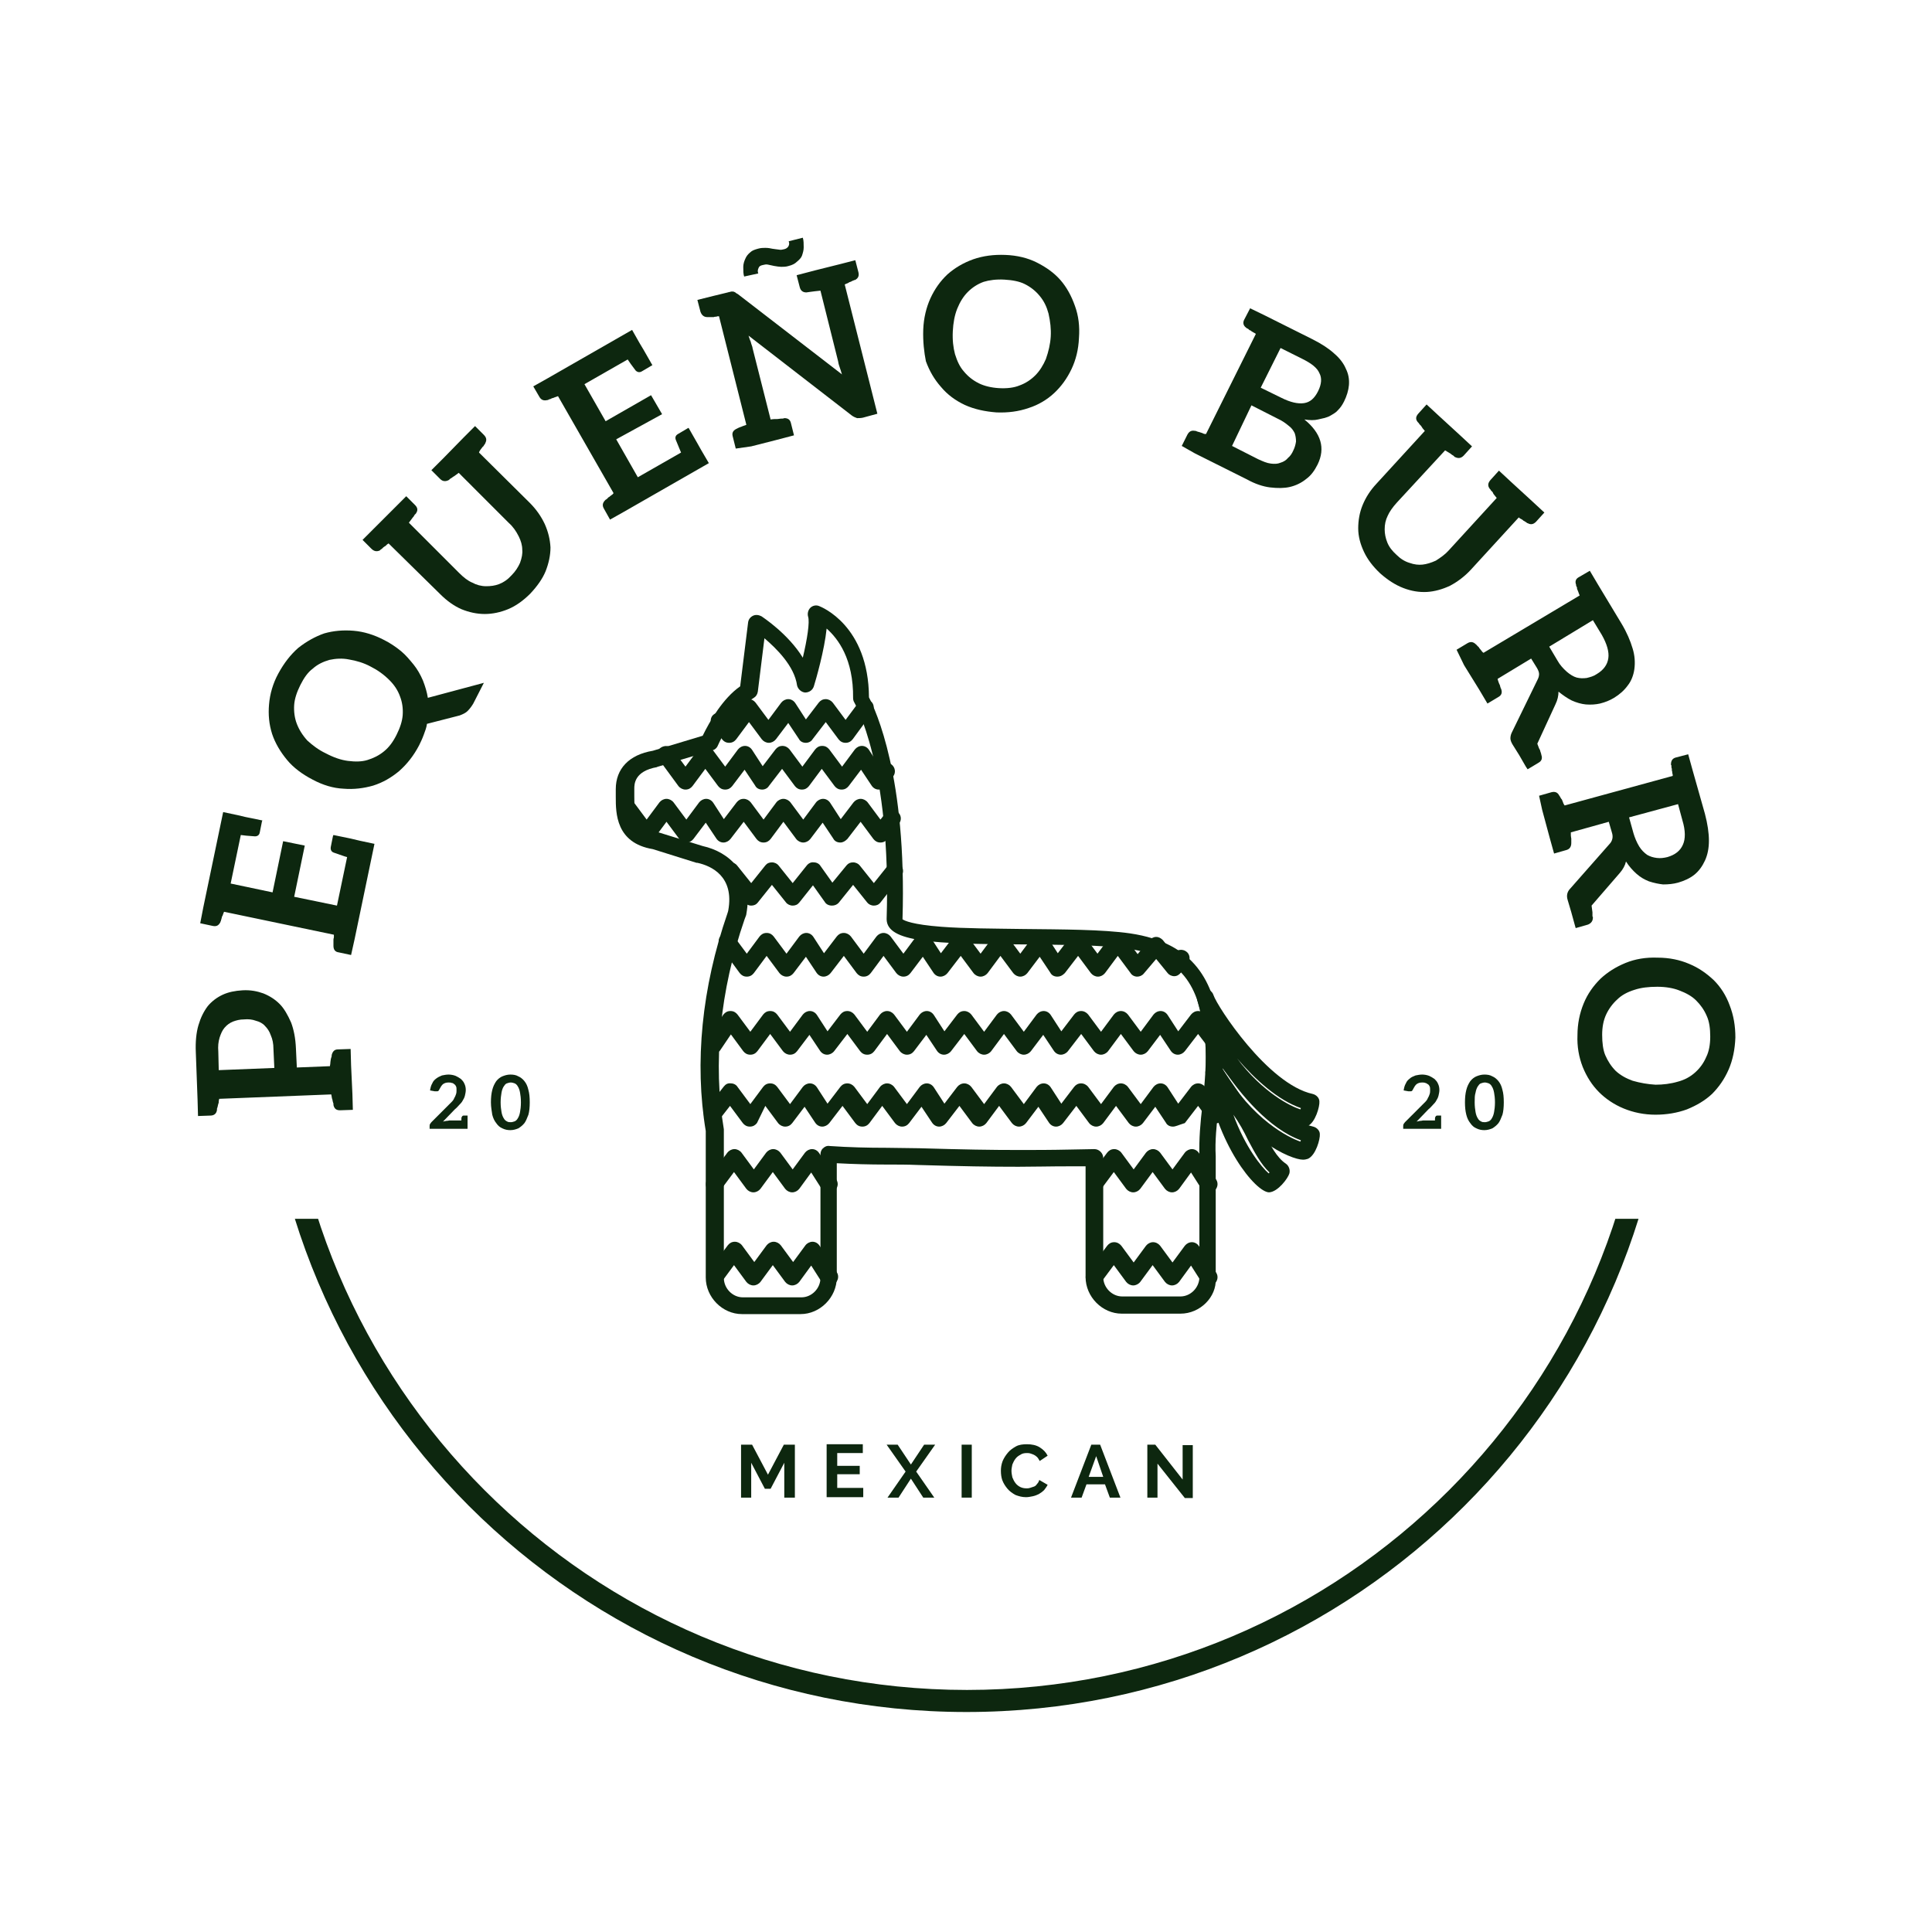<svg xmlns="http://www.w3.org/2000/svg" xmlns:xlink="http://www.w3.org/1999/xlink" width="800" zoomAndPan="magnify" viewBox="0 0 600 600" height="800" preserveAspectRatio="xMidYMid meet" version="1.0"><defs><clipPath id="id1"><path d="M 81.633 378.512 L 518.801 378.512 L 518.801 531.68 L 81.633 531.68 Z M 81.633 378.512 " clip-rule="nonzero"/></clipPath></defs><g clip-path="url(#id1)"><path fill="rgb(5.099%, 15.289%, 5.879%)" d="M 85.059 309.738 C 86.977 309.738 88.484 311.246 88.484 313.164 C 88.484 430.023 183.289 524.828 300.285 524.828 C 417.281 524.828 511.949 430.023 511.949 313.164 C 511.949 311.246 513.457 309.738 515.375 309.738 C 517.293 309.738 518.801 311.246 518.801 313.164 C 518.801 433.859 420.98 531.68 300.148 531.68 C 179.453 531.68 81.633 433.859 81.633 313.164 C 81.633 311.246 83.141 309.738 85.059 309.738 Z M 85.059 309.738 " fill-opacity="1" fill-rule="evenodd"/></g><path fill="rgb(5.099%, 15.289%, 5.879%)" d="M 109.582 344.672 L 105.609 344.809 C 104.512 344.809 103.828 344.398 103.555 343.168 L 103.555 343.027 C 103.555 342.891 103.555 342.891 103.555 342.754 C 103.418 342.48 103.418 342.207 103.277 341.797 C 103.277 341.66 103.277 341.523 103.141 341.25 C 103.141 341.109 103.004 340.836 103.004 340.562 C 103.004 340.289 102.867 340.016 102.867 339.879 L 68.07 341.25 C 68.07 341.523 67.934 341.66 67.934 342.07 C 67.934 342.344 67.934 342.617 67.797 342.754 C 67.797 343.027 67.66 343.168 67.66 343.305 C 67.66 343.441 67.66 343.578 67.523 343.852 C 67.523 344.125 67.387 344.262 67.387 344.262 C 67.387 344.398 67.387 344.535 67.387 344.672 C 67.25 345.77 66.562 346.453 65.332 346.453 L 61.496 346.59 L 61.355 341.523 L 60.809 326.727 C 60.672 323.574 60.945 320.699 61.633 318.371 C 62.316 316.039 63.273 314.121 64.508 312.477 C 65.742 310.973 67.387 309.738 69.168 308.918 C 70.945 308.094 73.004 307.684 75.332 307.547 C 77.797 307.41 79.852 307.82 81.77 308.504 C 83.824 309.328 85.469 310.422 86.84 311.793 C 88.211 313.164 89.305 315.082 90.402 317.547 C 91.223 319.738 91.77 322.344 91.906 325.629 L 92.184 331.52 L 102.457 331.109 C 102.457 330.836 102.594 330.562 102.594 330.016 C 102.594 329.602 102.73 329.191 102.73 329.055 C 102.73 328.918 102.73 328.781 102.867 328.508 C 102.867 328.234 103.004 328.098 103.004 328.098 C 103.004 327.961 103.004 327.961 103.004 327.82 C 103.004 327.684 103.004 327.684 103.004 327.684 C 103.277 326.59 103.828 325.902 104.922 325.902 L 108.895 325.766 L 109.031 330.836 L 109.445 339.742 Z M 85.195 331.66 L 84.922 325.766 C 84.922 324.125 84.648 322.754 84.098 321.52 C 83.688 320.289 83.004 319.328 82.316 318.645 C 81.633 317.82 80.539 317.273 79.441 317 C 78.344 316.59 77.113 316.453 75.742 316.59 C 74.508 316.59 73.414 316.863 72.316 317.273 C 71.359 317.684 70.535 318.23 69.715 319.191 C 69.027 320.012 68.617 320.973 68.207 322.207 C 67.797 323.574 67.66 324.945 67.797 326.59 L 67.934 332.344 Z M 85.195 331.66 " fill-opacity="1" fill-rule="nonzero"/><path fill="rgb(5.099%, 15.289%, 5.879%)" d="M 109.031 296.586 L 105.195 295.766 C 104.102 295.629 103.555 294.941 103.555 293.711 L 103.555 293.57 C 103.555 293.434 103.555 293.434 103.555 293.297 C 103.555 293.297 103.555 293.16 103.555 292.887 C 103.555 292.613 103.555 292.477 103.555 292.34 C 103.555 292.203 103.555 292.066 103.555 291.93 C 103.555 291.793 103.555 291.516 103.691 291.105 C 103.691 290.832 103.691 290.559 103.691 290.285 L 69.578 283.16 C 69.441 283.434 69.441 283.57 69.305 283.844 C 69.168 284.121 69.168 284.395 69.027 284.531 C 68.891 284.668 68.891 284.805 68.891 284.941 C 68.891 285.078 68.754 285.215 68.754 285.488 C 68.617 285.762 68.617 285.762 68.617 285.898 C 68.617 286.039 68.617 286.039 68.48 286.176 L 68.48 286.312 C 67.934 287.406 67.25 287.816 66.016 287.543 L 62.18 286.723 L 63.137 281.789 L 69.305 252.199 L 73.824 253.156 L 76.152 253.707 L 81.496 254.801 L 81.359 255.074 L 81.223 255.762 L 80.676 258.5 C 80.539 259.32 79.988 259.734 79.168 259.734 C 77.113 259.598 75.605 259.461 74.781 259.32 L 71.633 274.391 L 84.648 277.133 L 87.934 261.238 L 94.648 262.609 L 91.359 278.504 L 104.648 281.242 L 107.801 266.172 C 107.113 266.035 105.746 265.488 103.691 264.801 C 102.867 264.527 102.594 263.844 102.73 263.02 L 103.277 260.281 L 103.418 259.598 L 103.555 259.32 L 108.895 260.418 L 111.773 261.102 L 116.293 262.062 L 110.129 291.652 Z M 109.031 296.586 " fill-opacity="1" fill-rule="nonzero"/><path fill="rgb(5.099%, 15.289%, 5.879%)" d="M 96.977 242.059 C 93.828 240.418 91.086 238.359 89.168 236.031 C 87.113 233.566 85.469 230.828 84.512 227.949 C 83.551 224.934 83.277 221.922 83.551 218.77 C 83.824 215.48 84.785 212.195 86.43 209.18 C 88.211 205.891 90.266 203.289 92.594 201.234 C 95.195 199.18 97.938 197.672 100.676 196.715 C 103.555 195.891 106.566 195.617 109.855 195.891 C 113.008 196.164 116.156 197.125 119.309 198.77 C 121.227 199.727 123.008 200.961 124.516 202.191 C 126.02 203.426 127.254 204.934 128.488 206.441 C 129.582 207.809 130.543 209.453 131.363 211.371 C 132.051 213.152 132.598 214.934 132.871 216.715 L 150.27 212.059 L 146.98 218.496 C 146.57 219.18 146.023 220.004 145.203 220.824 C 144.652 221.375 143.832 221.785 142.734 222.195 L 132.598 224.797 C 132.461 225.895 132.051 226.988 131.637 228.086 C 131.09 229.594 130.543 230.688 130.133 231.512 C 128.488 234.664 126.434 237.266 123.965 239.457 C 121.5 241.512 118.898 243.02 115.883 243.977 C 113.008 244.801 109.855 245.211 106.703 244.938 C 103.555 244.801 100.266 243.84 96.977 242.059 Z M 101.223 233.977 C 103.555 235.211 105.883 236.031 108.074 236.305 C 110.266 236.582 112.32 236.582 114.102 236.031 C 115.883 235.484 117.664 234.664 119.309 233.293 C 120.816 232.059 122.047 230.414 123.145 228.223 C 124.238 226.031 124.926 223.977 125.062 222.059 C 125.199 220.004 124.926 218.086 124.238 216.305 C 123.555 214.387 122.461 212.742 120.953 211.234 C 119.172 209.453 117.254 208.086 115.062 206.988 C 113.008 205.891 110.812 205.207 108.348 204.797 C 106.293 204.387 104.238 204.523 102.32 204.934 C 100.402 205.48 98.621 206.305 97.113 207.672 C 95.605 208.77 94.375 210.551 93.277 212.742 C 92.184 214.934 91.496 216.988 91.359 218.906 C 91.223 220.961 91.496 223.016 92.184 224.797 C 92.867 226.578 93.965 228.359 95.469 230.004 C 96.977 231.375 98.895 232.883 101.223 233.977 Z M 101.223 233.977 " fill-opacity="1" fill-rule="nonzero"/><path fill="rgb(5.099%, 15.289%, 5.879%)" d="M 115.336 170.41 L 112.594 167.668 L 116.156 164.105 L 122.461 157.805 L 126.156 154.105 L 128.898 156.848 C 129.719 157.668 129.855 158.488 129.172 159.449 C 129.172 159.449 129.172 159.586 129.035 159.586 C 129.035 159.723 128.898 159.723 128.898 159.723 C 128.898 159.723 128.762 159.859 128.625 160.133 C 128.488 160.41 128.352 160.547 128.215 160.684 C 128.215 160.684 127.801 161.23 126.98 162.328 L 142.598 177.945 C 143.969 179.312 145.34 180.41 146.707 180.957 C 147.941 181.645 149.449 182.055 150.957 182.055 C 152.324 182.055 153.695 181.918 155.066 181.371 C 156.434 180.82 157.668 180 158.902 178.629 C 160.133 177.395 160.957 176.027 161.504 174.793 C 162.051 173.285 162.328 171.918 162.188 170.684 C 162.188 169.312 161.777 167.941 161.094 166.574 C 160.27 164.93 159.312 163.559 158.078 162.465 L 142.461 146.844 C 141.363 147.668 140.816 148.078 140.68 148.078 C 140.543 148.215 140.406 148.352 140.133 148.488 C 139.859 148.625 139.723 148.762 139.723 148.762 C 139.723 148.762 139.586 148.898 139.586 148.898 L 139.445 149.039 C 138.488 149.586 137.527 149.586 136.707 148.762 L 133.969 146.023 L 137.805 142.188 L 143.969 135.887 L 147.531 132.324 L 150.27 135.062 C 151.094 135.887 151.23 136.707 150.68 137.668 L 150.68 137.805 C 150.543 137.941 150.543 137.941 150.543 137.941 C 150.543 137.941 150.406 138.078 150.27 138.352 C 150.133 138.625 149.996 138.762 149.859 138.762 C 149.859 138.898 149.723 139.035 149.586 139.172 C 149.449 139.309 149.312 139.586 149.176 139.723 C 148.898 140.133 148.762 140.406 148.762 140.543 L 164.52 156.16 C 166.574 158.215 168.082 160.41 169.176 162.738 C 170.273 165.203 170.82 167.531 170.957 170 C 170.957 172.465 170.41 174.93 169.449 177.395 C 168.492 179.727 166.848 182.055 164.656 184.383 C 162.465 186.574 160.133 188.219 157.805 189.18 C 155.477 190.137 153.012 190.684 150.543 190.684 C 148.078 190.684 145.613 190.137 143.281 189.18 C 141.09 188.219 138.898 186.711 136.707 184.52 L 120.68 168.766 C 120.543 168.902 120.129 169.039 119.855 169.449 C 119.445 169.723 119.172 169.859 119.035 170 C 118.898 170.137 118.762 170.273 118.625 170.41 C 118.484 170.547 118.348 170.547 118.211 170.684 C 118.211 170.684 118.074 170.82 118.074 170.82 L 117.938 170.957 C 116.98 171.367 116.156 171.23 115.336 170.41 Z M 115.336 170.41 " fill-opacity="1" fill-rule="nonzero"/><path fill="rgb(5.099%, 15.289%, 5.879%)" d="M 189.453 161.367 L 187.535 157.941 C 186.984 156.984 187.125 156.16 187.945 155.34 L 188.082 155.203 C 188.082 155.203 188.219 155.066 188.355 155.066 C 188.355 155.066 188.492 154.93 188.629 154.793 C 188.766 154.652 188.902 154.516 189.043 154.379 C 189.18 154.379 189.316 154.242 189.453 154.105 C 189.59 153.969 189.863 153.832 190 153.695 C 190.273 153.559 190.41 153.285 190.547 153.148 L 173.285 123.008 C 173.148 123.145 172.875 123.145 172.602 123.281 C 172.328 123.418 172.055 123.418 171.918 123.555 C 171.777 123.555 171.504 123.691 171.367 123.691 C 171.23 123.828 171.094 123.828 170.82 123.965 C 170.547 123.965 170.41 124.102 170.41 124.102 C 170.273 124.102 170.273 124.238 170.137 124.238 L 170 124.238 C 168.902 124.516 168.082 124.238 167.531 123.281 L 165.613 119.992 L 170 117.527 L 196.301 102.457 L 198.633 106.566 L 199.863 108.621 L 202.605 113.418 L 202.332 113.555 L 201.645 113.965 L 199.316 115.336 C 198.633 115.746 197.945 115.609 197.398 115.062 C 196.164 113.418 195.344 112.32 194.934 111.637 L 181.508 119.309 L 188.082 130.816 L 202.191 122.734 L 205.617 128.625 L 191.371 136.434 L 198.082 148.215 L 211.508 140.543 C 211.234 139.859 210.688 138.625 209.863 136.57 C 209.59 135.75 209.863 135.199 210.551 134.789 L 212.879 133.418 L 213.562 133.008 L 213.84 132.871 L 216.578 137.668 L 217.812 139.859 L 220.141 143.832 L 193.836 158.902 Z M 189.453 161.367 " fill-opacity="1" fill-rule="nonzero"/><path fill="rgb(5.099%, 15.289%, 5.879%)" d="M 228.496 139.309 L 227.539 135.473 C 227.266 134.379 227.676 133.691 228.77 133.145 C 228.906 133.145 229.047 133.008 229.047 133.008 C 229.32 132.871 229.594 132.734 230.004 132.598 C 230.141 132.598 230.277 132.461 230.414 132.461 C 230.551 132.324 230.828 132.324 231.102 132.188 C 231.375 132.051 231.648 132.051 231.785 131.914 L 223.293 98.211 C 223.016 98.211 222.742 98.211 222.469 98.348 C 222.195 98.348 221.922 98.348 221.648 98.484 C 221.512 98.484 221.234 98.484 221.098 98.484 C 220.961 98.484 220.824 98.484 220.551 98.484 C 220.277 98.484 220.141 98.484 220.141 98.484 C 220.004 98.484 220.004 98.484 219.867 98.484 L 219.73 98.484 C 218.633 98.484 217.949 97.938 217.539 96.84 L 216.578 93.141 L 221.512 91.91 L 226.031 90.812 C 226.168 90.812 226.305 90.676 226.578 90.676 C 226.852 90.676 226.988 90.539 226.988 90.539 C 227.266 90.539 227.539 90.539 227.676 90.539 C 227.812 90.539 228.086 90.676 228.359 90.812 C 228.496 90.949 228.633 91.086 229.184 91.359 L 261.516 116.293 C 261.379 116.156 261.238 115.336 260.828 114.238 C 260.691 113.828 260.418 113.145 260.281 112.184 L 254.801 90.266 C 252.062 90.539 250.555 90.812 250.418 90.812 C 249.32 90.812 248.637 90.266 248.363 89.168 L 247.402 85.469 L 253.156 83.961 L 260.828 82.043 L 265.625 80.812 L 266.582 84.512 C 266.855 85.605 266.582 86.43 265.488 86.977 L 265.352 86.977 C 265.215 86.977 265.215 86.977 265.078 87.113 C 265.078 87.113 264.938 87.113 264.664 87.25 C 264.391 87.387 264.254 87.523 264.117 87.523 C 263.98 87.523 263.707 87.66 263.297 87.934 C 262.883 88.07 262.609 88.211 262.336 88.348 L 272.473 128.488 L 267.953 129.719 C 267.27 129.855 266.719 129.855 266.172 129.855 C 265.762 129.719 265.078 129.445 264.527 129.035 L 232.469 104.238 C 232.746 105.195 233.02 105.883 233.156 106.156 C 233.156 106.293 233.293 106.703 233.43 107.113 C 233.566 107.527 233.703 107.801 233.703 108.074 L 239.32 130.27 C 240.141 130.133 240.828 130.133 241.512 130.133 C 242.195 129.996 242.746 129.996 243.02 129.996 C 243.293 129.996 243.566 129.855 243.566 129.855 C 244.664 129.855 245.348 130.27 245.621 131.363 L 246.582 135.199 L 240.828 136.707 L 233.293 138.625 Z M 231.102 85.879 C 230.828 85.059 230.828 84.098 230.828 82.867 C 230.828 82.043 231.102 81.086 231.512 80.262 C 231.785 79.578 232.332 78.895 233.02 78.344 C 233.566 77.797 234.387 77.523 235.348 77.25 C 236.305 76.977 236.992 76.977 237.676 76.977 C 238.5 76.977 239.32 77.113 239.867 77.25 C 240.555 77.387 241.102 77.387 241.922 77.523 C 242.473 77.66 243.02 77.523 243.566 77.387 C 244.113 77.25 244.527 76.977 244.801 76.562 C 245.074 76.152 245.211 75.605 244.938 74.922 L 249.32 73.824 C 249.594 74.645 249.594 75.742 249.594 76.84 C 249.594 77.797 249.32 78.621 249.047 79.441 C 248.773 80.125 248.227 80.676 247.402 81.359 C 246.855 81.906 246.035 82.316 244.938 82.594 C 244.113 82.867 243.293 82.867 242.609 82.867 C 242.059 82.867 241.238 82.73 240.418 82.594 C 239.73 82.457 239.047 82.316 238.5 82.18 C 237.949 82.043 237.402 82.18 236.855 82.316 C 236.168 82.457 235.758 82.73 235.621 83.141 C 235.348 83.688 235.211 84.234 235.484 84.922 Z M 231.102 85.879 " fill-opacity="1" fill-rule="nonzero"/><path fill="rgb(5.099%, 15.289%, 5.879%)" d="M 286.723 102.32 C 286.859 98.758 287.68 95.469 288.914 92.73 C 290.285 89.715 292.066 87.25 294.258 85.195 C 296.586 83.141 299.188 81.633 302.203 80.539 C 305.355 79.441 308.641 79.031 312.203 79.168 C 315.902 79.305 319.191 80.125 321.93 81.496 C 324.945 83.004 327.41 84.785 329.328 86.977 C 331.246 89.168 332.754 91.91 333.852 95.059 C 334.945 98.074 335.355 101.359 335.082 104.922 C 334.945 108.484 334.125 111.773 332.754 114.648 C 331.383 117.527 329.602 119.992 327.41 122.047 C 325.219 124.102 322.48 125.746 319.465 126.707 C 316.312 127.801 313.027 128.215 309.465 128.078 C 305.902 127.801 302.613 127.117 299.602 125.746 C 296.723 124.379 294.258 122.598 292.203 120.129 C 290.148 117.801 288.641 115.199 287.543 112.184 C 286.996 109.445 286.586 106.02 286.723 102.32 Z M 295.902 102.867 C 295.766 105.609 296.039 107.938 296.586 109.992 C 297.27 112.184 298.094 113.965 299.324 115.336 C 300.559 116.844 302.066 118.074 303.984 119.035 C 305.629 119.855 307.82 120.402 310.285 120.543 C 312.754 120.68 314.945 120.402 316.59 119.719 C 318.508 119.035 320.148 117.938 321.52 116.566 C 322.891 115.199 323.984 113.418 324.809 111.5 C 325.629 109.172 326.18 106.84 326.316 104.512 C 326.453 102.184 326.18 99.855 325.629 97.387 C 325.082 95.332 324.262 93.551 322.891 91.91 C 321.656 90.402 320.148 89.168 318.23 88.211 C 316.59 87.387 314.395 86.977 311.93 86.84 C 309.465 86.703 307.273 86.977 305.492 87.523 C 303.574 88.211 301.93 89.305 300.559 90.676 C 299.188 92.047 298.094 93.828 297.27 95.883 C 296.449 97.938 296.039 100.266 295.902 102.867 Z M 295.902 102.867 " fill-opacity="1" fill-rule="nonzero"/><path fill="rgb(5.099%, 15.289%, 5.879%)" d="M 367.004 138.488 L 368.785 134.926 C 369.332 133.969 370.02 133.555 371.25 133.832 L 371.387 133.832 C 371.387 133.832 371.523 133.832 371.664 133.969 C 371.664 133.969 371.801 133.969 372.074 134.105 C 372.348 134.105 372.484 134.242 372.621 134.242 C 372.758 134.242 372.895 134.379 373.031 134.379 C 373.168 134.379 373.441 134.516 373.719 134.652 C 373.992 134.789 374.266 134.789 374.539 134.789 L 390.02 103.691 C 389.883 103.555 389.609 103.418 389.336 103.277 C 389.062 103.141 388.926 103.004 388.648 102.867 C 388.512 102.73 388.375 102.594 388.238 102.594 C 388.102 102.594 387.965 102.457 387.828 102.32 C 387.691 102.184 387.555 102.047 387.418 102.047 C 387.281 102.047 387.281 101.91 387.145 101.91 L 387.008 101.773 C 386.047 101.086 385.91 100.129 386.457 99.168 L 388.238 95.746 L 392.762 97.938 L 407.555 105.336 C 410.297 106.703 412.625 108.211 414.27 109.719 C 416.051 111.227 417.285 112.871 417.969 114.512 C 418.789 116.156 419.062 117.801 418.926 119.582 C 418.789 121.227 418.242 123.008 417.422 124.652 C 416.871 125.746 416.324 126.57 415.504 127.391 C 414.953 128.078 413.996 128.625 412.762 129.309 C 411.805 129.719 410.707 129.996 409.336 130.27 C 408.242 130.543 406.734 130.543 405.09 130.27 C 410.297 134.516 411.668 139.172 409.199 144.242 C 408.242 146.16 407.145 147.668 405.637 148.762 C 404.133 149.996 402.352 150.816 400.57 151.23 C 398.789 151.641 396.734 151.641 394.402 151.367 C 392.211 151.094 389.746 150.27 387.281 148.898 L 371.113 140.816 Z M 382.621 138.488 L 390.707 142.598 C 392.211 143.285 393.445 143.832 394.68 143.969 C 395.773 144.105 396.734 144.105 397.691 143.695 C 398.652 143.422 399.473 142.871 400.02 142.188 C 400.707 141.641 401.254 140.816 401.664 139.859 C 402.078 139.035 402.352 138.078 402.488 137.117 C 402.488 136.16 402.352 135.336 402.078 134.516 C 401.664 133.691 401.117 132.871 400.16 132.188 C 399.336 131.5 398.242 130.68 396.734 129.996 L 388.648 125.883 Z M 391.527 120.402 L 397.965 123.555 C 400.707 124.926 403.035 125.473 404.953 125.199 C 406.871 124.926 408.242 123.691 409.336 121.5 C 410.434 119.309 410.57 117.391 409.75 115.883 C 409.062 114.238 407.281 112.871 404.543 111.5 L 397.691 108.074 Z M 391.527 120.402 " fill-opacity="1" fill-rule="nonzero"/><path fill="rgb(5.099%, 15.289%, 5.879%)" d="M 440.438 128.488 L 443.039 125.609 L 446.738 129.035 L 453.312 135.062 L 457.148 138.625 L 454.547 141.504 C 453.727 142.324 452.902 142.461 451.809 141.914 C 451.809 141.914 451.672 141.914 451.672 141.777 C 451.531 141.777 451.531 141.641 451.531 141.641 C 451.531 141.641 451.395 141.504 451.121 141.363 C 450.848 141.227 450.711 141.09 450.574 140.953 C 450.574 140.953 449.891 140.543 448.793 139.859 L 433.859 156.023 C 432.488 157.531 431.531 158.902 430.984 160.133 C 430.297 161.504 430.023 162.875 430.023 164.383 C 430.023 165.75 430.297 167.121 430.848 168.492 C 431.395 169.859 432.352 171.094 433.723 172.328 C 434.957 173.559 436.324 174.383 437.695 174.793 C 439.203 175.34 440.574 175.477 441.805 175.34 C 443.039 175.203 444.41 174.793 445.918 174.109 C 447.422 173.148 448.793 172.191 449.891 170.957 L 464.82 154.652 C 464 153.695 463.59 153.148 463.59 152.875 C 463.453 152.734 463.316 152.598 463.18 152.461 C 463.043 152.324 462.902 152.188 462.902 152.051 C 462.902 152.051 462.766 151.914 462.766 151.914 L 462.629 151.777 C 461.945 150.816 462.082 149.996 462.902 149.039 L 465.508 146.16 L 469.344 149.723 L 475.918 155.75 L 479.617 159.176 L 477.016 162.051 C 476.191 162.875 475.371 163.012 474.414 162.465 L 474.273 162.465 C 474.137 162.328 474.137 162.328 474.137 162.328 C 474.137 162.328 474 162.188 473.727 162.051 C 473.453 161.914 473.316 161.777 473.316 161.777 C 473.18 161.777 473.043 161.641 472.906 161.504 C 472.77 161.367 472.496 161.23 472.219 161.094 C 471.945 160.957 471.809 160.82 471.672 160.684 L 456.738 176.984 C 454.82 179.039 452.629 180.684 450.301 181.918 C 447.973 183.012 445.504 183.699 443.176 183.836 C 440.711 183.973 438.246 183.562 435.777 182.602 C 433.312 181.645 430.984 180.137 428.652 178.082 C 426.324 175.891 424.68 173.695 423.586 171.367 C 422.488 169.039 421.805 166.574 421.805 164.105 C 421.805 161.641 422.215 159.176 423.176 156.848 C 424.133 154.516 425.504 152.324 427.559 150.133 L 442.492 133.832 C 442.355 133.691 442.082 133.281 441.805 133.008 C 441.531 132.598 441.395 132.324 441.258 132.188 C 441.121 132.051 440.984 131.914 440.848 131.773 C 440.711 131.637 440.711 131.5 440.574 131.363 C 440.574 131.363 440.438 131.227 440.438 131.227 L 440.301 131.09 C 439.613 130.27 439.613 129.445 440.438 128.488 Z M 440.438 128.488 " fill-opacity="1" fill-rule="nonzero"/><path fill="rgb(5.099%, 15.289%, 5.879%)" d="M 452.355 201.781 L 455.781 199.727 C 456.738 199.18 457.562 199.316 458.383 200.137 L 458.52 200.273 C 458.656 200.273 458.656 200.414 458.656 200.414 C 458.793 200.551 459.066 200.824 459.344 201.098 C 459.344 201.234 459.48 201.371 459.617 201.508 C 459.754 201.645 459.891 201.918 460.164 202.191 C 460.301 202.469 460.574 202.605 460.711 202.742 L 490.578 184.93 C 490.441 184.656 490.441 184.52 490.305 184.246 C 490.168 183.973 490.168 183.699 490.031 183.562 C 490.031 183.426 489.895 183.148 489.895 183.148 C 489.758 183.012 489.758 182.875 489.758 182.602 C 489.758 182.328 489.617 182.191 489.617 182.191 C 489.617 182.055 489.48 182.055 489.48 181.918 L 489.48 181.645 C 489.07 180.547 489.344 179.727 490.441 179.176 L 493.73 177.258 L 496.332 181.645 L 503.594 193.699 C 505.238 196.438 506.332 199.043 507.02 201.371 C 507.703 203.562 507.84 205.754 507.566 207.809 C 507.293 209.727 506.605 211.508 505.512 212.879 C 504.414 214.387 503.047 215.621 501.266 216.715 C 499.895 217.539 498.523 218.086 496.879 218.496 C 495.648 218.77 494.141 218.906 492.496 218.77 C 491.125 218.633 489.617 218.223 488.113 217.539 C 486.742 216.852 485.371 215.895 484.004 214.797 C 484.004 216.031 483.727 217.398 483.043 218.77 L 477.426 230.965 C 477.836 232.195 478.109 232.746 478.246 232.883 C 478.246 233.02 478.387 233.293 478.387 233.43 C 478.523 233.703 478.523 233.84 478.523 233.84 C 478.523 233.977 478.66 234.113 478.66 234.25 L 478.66 234.387 C 479.07 235.484 478.797 236.305 477.836 236.855 L 474.41 238.91 L 473.863 238.086 L 471.809 234.523 L 469.754 231.238 C 469.344 230.551 469.07 229.867 469.07 229.32 C 469.07 228.77 469.207 228.086 469.48 227.539 L 477.562 210.961 C 477.836 210.414 477.973 209.863 477.973 209.316 C 477.973 208.77 477.699 208.086 477.289 207.398 L 475.508 204.523 L 465.098 210.824 C 465.098 210.961 465.234 211.371 465.371 211.781 C 465.508 212.195 465.645 212.469 465.781 212.742 C 465.781 212.879 465.918 213.016 465.918 213.289 C 466.055 213.562 466.055 213.703 466.055 213.703 C 466.055 213.703 466.055 213.84 466.191 213.84 C 466.191 213.977 466.191 213.977 466.191 213.977 C 466.602 215.07 466.328 215.895 465.371 216.441 L 461.945 218.496 L 459.344 214.113 L 454.684 206.578 Z M 481.125 200.824 L 483.727 205.207 C 484.414 206.441 485.371 207.535 486.605 208.633 C 487.562 209.453 488.66 210.141 489.621 210.414 C 490.715 210.688 491.676 210.688 492.77 210.551 C 493.867 210.277 494.961 210.004 495.922 209.316 C 497.977 208.086 499.211 206.441 499.484 204.387 C 499.758 202.469 499.07 200 497.43 197.125 L 494.688 192.602 Z M 481.125 200.824 " fill-opacity="1" fill-rule="nonzero"/><path fill="rgb(5.099%, 15.289%, 5.879%)" d="M 477.973 247.129 L 481.809 246.035 C 482.906 245.758 483.727 246.035 484.277 247.129 L 484.414 247.266 C 484.414 247.402 484.414 247.402 484.551 247.539 C 484.688 247.812 484.824 248.09 485.098 248.363 C 485.098 248.5 485.234 248.637 485.234 248.773 C 485.371 248.91 485.371 249.184 485.508 249.457 C 485.645 249.73 485.781 250.008 485.922 250.145 L 519.484 240.965 C 519.484 240.691 519.484 240.418 519.348 240.141 C 519.348 239.867 519.348 239.594 519.211 239.32 C 519.211 239.184 519.211 238.91 519.211 238.773 C 519.211 238.637 519.074 238.5 519.074 238.223 C 519.074 237.949 519.074 237.812 519.074 237.812 C 519.074 237.676 519.074 237.676 518.938 237.539 L 518.938 237.402 C 518.938 236.305 519.348 235.484 520.582 235.211 L 524.281 234.25 L 525.648 239.184 L 529.484 252.746 C 530.309 255.898 530.719 258.637 530.719 261.102 C 530.719 263.434 530.309 265.488 529.484 267.27 C 528.664 269.051 527.566 270.555 526.199 271.652 C 524.828 272.75 523.047 273.57 521.129 274.117 C 519.621 274.527 518.113 274.668 516.473 274.668 C 515.238 274.527 513.73 274.254 512.086 273.707 C 510.719 273.16 509.484 272.473 508.25 271.379 C 507.02 270.281 505.922 269.051 504.965 267.543 C 504.688 268.773 504.004 270.008 503.047 271.105 L 494.277 281.242 C 494.414 282.477 494.551 283.16 494.551 283.297 C 494.551 283.434 494.551 283.707 494.551 283.98 C 494.551 284.258 494.551 284.395 494.551 284.395 C 494.551 284.531 494.551 284.668 494.688 284.805 L 494.688 284.941 C 494.688 286.039 494.141 286.723 493.18 287.133 L 489.344 288.23 L 489.07 287.27 L 487.977 283.297 L 486.879 279.598 C 486.605 278.777 486.605 278.09 486.742 277.543 C 486.879 276.996 487.152 276.445 487.703 275.898 L 499.895 262.062 C 500.305 261.652 500.578 261.102 500.715 260.555 C 500.852 260.008 500.852 259.32 500.578 258.5 L 499.621 255.211 L 487.84 258.5 C 487.84 258.773 487.84 259.047 487.84 259.461 C 487.84 259.871 487.977 260.281 487.977 260.418 C 487.977 260.555 487.977 260.828 487.977 260.965 C 487.977 261.242 487.977 261.379 487.977 261.379 C 487.977 261.516 487.977 261.516 487.977 261.652 C 487.977 261.789 487.977 261.789 487.977 261.789 C 487.977 263.02 487.426 263.707 486.469 263.98 L 482.633 265.078 L 481.262 260.145 L 478.934 251.512 Z M 505.922 253.844 L 507.293 258.773 C 507.703 260.145 508.25 261.516 509.074 262.883 C 509.758 263.98 510.582 264.801 511.539 265.488 C 512.5 266.035 513.457 266.309 514.555 266.445 C 515.648 266.582 516.746 266.445 517.84 266.172 C 520.172 265.488 521.812 264.254 522.637 262.336 C 523.457 260.555 523.457 257.953 522.5 254.801 L 521.129 249.73 Z M 505.922 253.844 " fill-opacity="1" fill-rule="nonzero"/><path fill="rgb(5.099%, 15.289%, 5.879%)" d="M 514.828 297.41 C 518.391 297.41 521.676 298.094 524.555 299.328 C 527.566 300.559 530.035 302.34 532.227 304.395 C 534.418 306.586 536.062 309.191 537.16 312.203 C 538.391 315.355 538.938 318.645 538.938 322.207 C 538.801 325.902 538.117 329.191 536.883 332.07 C 535.516 335.219 533.734 337.688 531.68 339.742 C 529.484 341.797 526.883 343.305 523.871 344.535 C 520.855 345.633 517.566 346.18 514.141 346.18 C 510.582 346.18 507.293 345.496 504.277 344.262 C 501.266 343.027 498.66 341.25 496.605 339.191 C 494.414 337 492.77 334.398 491.539 331.383 C 490.305 328.234 489.758 324.945 489.895 321.52 C 489.895 317.957 490.578 314.672 491.812 311.656 C 493.043 308.641 494.824 306.176 497.016 303.984 C 499.211 301.93 501.812 300.285 504.824 299.051 C 507.84 297.82 511.129 297.27 514.828 297.41 Z M 514.691 306.449 C 511.949 306.449 509.621 306.723 507.566 307.41 C 505.375 308.094 503.594 309.055 502.223 310.422 C 500.852 311.656 499.621 313.301 498.797 315.082 C 497.977 316.863 497.566 318.918 497.566 321.383 C 497.566 323.848 497.84 326.043 498.523 327.684 C 499.348 329.602 500.441 331.246 501.812 332.617 C 503.32 333.988 505.102 334.945 507.02 335.633 C 509.348 336.316 511.812 336.727 514.141 336.863 C 516.473 336.863 518.801 336.59 521.129 335.906 C 523.184 335.355 524.965 334.398 526.473 333.027 C 527.98 331.66 529.074 330.152 529.898 328.234 C 530.719 326.59 531.129 324.398 531.129 321.93 C 531.129 319.465 530.855 317.273 530.035 315.492 C 529.211 313.574 528.117 312.066 526.746 310.695 C 525.375 309.328 523.594 308.367 521.402 307.547 C 519.621 306.859 517.293 306.449 514.691 306.449 Z M 514.691 306.449 " fill-opacity="1" fill-rule="nonzero"/><path fill="rgb(5.099%, 15.289%, 5.879%)" d="M 339.879 356.867 C 340.562 356.867 341.25 357.141 341.797 357.688 C 342.344 358.234 342.617 358.922 342.617 359.605 L 342.617 396.598 C 342.617 399.883 345.359 402.625 348.508 402.625 L 366.594 402.625 C 369.746 402.625 372.484 399.883 372.484 396.598 L 372.484 358.785 C 372.348 353.852 372.758 348.645 373.441 343.168 C 374.129 336.59 374.812 329.738 374.266 323.164 C 372.758 307.547 368.238 297.27 350.562 294.668 C 342.48 293.434 330.016 293.434 317.957 293.297 C 290.012 293.16 275.488 292.613 275.352 285.488 C 275.352 285.488 275.352 285.352 275.352 285.352 C 276.859 238.086 265.488 218.496 265.352 218.223 C 265.078 217.812 264.938 217.262 264.938 216.852 C 265.078 204.66 260.281 198.355 256.719 195.207 C 256.035 201.918 253.43 210.961 252.746 213.152 C 252.336 214.387 251.238 215.07 250.008 215.07 C 248.773 214.934 247.812 213.977 247.539 212.879 C 246.719 206.852 241.102 201.371 237.402 198.219 L 235.348 214.797 C 235.211 215.621 234.801 216.305 234.113 216.715 C 228.496 220.004 224.113 228.906 222.879 231.648 C 222.605 232.332 221.922 232.883 221.234 233.02 L 204.387 238.086 C 204.25 238.086 204.109 238.086 204.109 238.223 C 196.988 239.457 196.988 243.566 196.988 244.938 L 196.988 247.402 C 196.988 253.43 197.398 257.266 204.109 258.363 C 204.25 258.363 204.387 258.363 204.523 258.5 L 218.223 262.746 C 226.305 264.527 234.113 271.105 231.785 283.844 C 231.785 284.121 231.648 284.395 231.238 285.488 C 223.566 307.684 221.375 330.289 224.797 350.703 C 224.797 350.84 224.797 350.977 224.797 351.113 L 224.797 396.871 C 224.797 400.16 227.539 402.898 230.688 402.898 L 248.91 402.898 C 252.062 402.898 254.801 400.16 254.801 396.871 L 254.801 358.512 C 254.801 357.824 255.074 357.004 255.625 356.594 C 256.172 356.043 256.855 355.77 257.68 355.906 C 263.57 356.316 269.598 356.457 275.352 356.457 C 278.641 356.457 282.062 356.594 285.488 356.594 C 299.602 357.004 307.41 357.141 316.59 357.141 C 321.246 357.141 326.18 357.141 332.48 357.004 Z M 366.594 407.969 L 348.371 407.969 C 342.344 407.969 337.137 402.762 337.137 396.598 L 337.137 362.211 L 332.207 362.211 C 325.902 362.211 320.836 362.348 316.312 362.348 C 307.137 362.348 299.188 362.211 285.078 361.797 C 281.789 361.66 278.363 361.66 275.078 361.66 C 270.145 361.66 264.938 361.523 259.871 361.25 L 259.871 396.734 C 259.871 402.898 254.664 408.105 248.637 408.105 L 230.414 408.105 C 224.387 408.105 219.18 402.898 219.18 396.734 L 219.18 351.25 C 215.621 330.016 217.949 306.723 225.895 283.707 C 226.031 283.297 226.168 282.887 226.168 282.75 C 228.086 272.199 220.961 268.914 216.578 267.953 C 216.578 267.953 216.441 267.953 216.305 267.953 L 202.742 263.707 C 191.234 261.789 191.234 252.473 191.234 247.539 L 191.234 245.074 C 191.234 238.773 195.344 234.387 202.742 233.156 L 218.223 228.496 C 220.414 223.977 224.523 216.852 229.867 213.152 L 232.332 193.289 C 232.469 192.328 233.02 191.645 233.84 191.234 C 234.664 190.82 235.621 190.961 236.441 191.371 C 236.855 191.645 244.801 196.852 249.32 204.25 C 250.691 198.496 251.512 193.152 250.965 191.508 C 250.691 190.547 250.965 189.453 251.648 188.766 C 252.336 188.082 253.43 187.809 254.391 188.219 C 255.074 188.492 269.734 194.246 269.871 216.578 C 271.926 220.551 281.652 241.238 280.281 285.488 C 280.832 285.898 283.297 287.133 292.34 287.816 C 299.465 288.367 308.641 288.367 317.547 288.504 C 329.879 288.641 342.48 288.641 350.977 289.875 C 371.387 292.887 376.867 305.355 378.785 319.191 C 378.785 319.328 378.785 319.328 378.785 319.465 L 378.922 320.289 C 378.922 320.289 378.922 320.426 378.922 320.426 L 379.195 323.027 C 379.883 330.152 379.195 337.273 378.375 344.125 C 377.828 349.469 377.277 354.398 377.555 359.059 C 377.555 359.059 377.555 359.195 377.555 359.195 L 377.555 397.145 C 377.828 402.762 372.758 407.969 366.594 407.969 " fill-opacity="1" fill-rule="nonzero"/><path fill="rgb(5.099%, 15.289%, 5.879%)" d="M 257.266 399.199 C 256.445 399.199 255.484 398.789 255.074 397.965 L 251.926 393.035 L 248.227 398.102 C 247.676 398.789 246.855 399.199 246.031 399.199 C 245.211 399.199 244.391 398.789 243.84 398.102 L 240.004 392.898 L 236.168 398.102 C 235.621 398.789 234.801 399.199 233.977 399.199 C 233.156 399.199 232.332 398.789 231.785 398.102 L 227.949 392.898 L 224.113 398.102 C 223.293 399.336 221.512 399.473 220.414 398.652 C 219.18 397.828 219.043 396.047 219.867 394.953 L 226.031 386.73 C 226.578 386.047 227.266 385.637 228.223 385.637 C 229.047 385.637 229.867 386.047 230.414 386.73 L 234.25 391.938 L 238.086 386.73 C 238.637 386.047 239.457 385.637 240.277 385.637 C 241.102 385.637 241.922 386.047 242.473 386.73 L 246.309 391.938 L 250.145 386.73 C 250.691 386.047 251.512 385.637 252.336 385.637 C 253.156 385.637 253.98 386.047 254.527 386.871 L 259.871 395.09 C 260.691 396.32 260.281 397.965 259.047 398.789 C 258.227 399.062 257.68 399.199 257.266 399.199 " fill-opacity="1" fill-rule="nonzero"/><path fill="rgb(5.099%, 15.289%, 5.879%)" d="M 257.266 370.293 C 256.445 370.293 255.484 369.883 255.074 369.059 L 251.926 364.129 L 248.227 369.195 C 247.676 369.883 246.855 370.293 246.031 370.293 C 245.211 370.293 244.391 369.883 243.84 369.195 L 240.004 363.988 L 236.168 369.195 C 235.621 369.883 234.801 370.293 233.977 370.293 C 233.156 370.293 232.332 369.883 231.785 369.195 L 227.949 363.988 L 223.977 369.332 C 223.152 370.566 221.375 370.703 220.277 369.883 C 219.043 369.059 218.906 367.277 219.73 366.184 L 225.895 357.961 C 226.441 357.277 227.266 356.867 228.086 356.867 C 228.906 356.867 229.73 357.277 230.277 357.961 L 234.113 363.168 L 237.949 357.961 C 238.5 357.277 239.32 356.867 240.141 356.867 C 240.965 356.867 241.785 357.277 242.336 357.961 L 246.172 363.168 L 250.008 357.961 C 250.555 357.277 251.375 356.867 252.199 356.867 C 253.02 356.867 253.844 357.277 254.391 358.098 L 259.734 366.32 C 260.555 367.551 260.145 369.195 258.91 370.02 C 258.227 370.156 257.68 370.293 257.266 370.293 " fill-opacity="1" fill-rule="nonzero"/><path fill="rgb(5.099%, 15.289%, 5.879%)" d="M 364.266 349.879 C 364.129 349.879 364.129 349.879 364.266 349.879 C 363.305 349.879 362.484 349.469 362.07 348.645 L 358.785 343.715 L 354.949 348.785 C 354.398 349.469 353.578 349.879 352.758 349.879 C 351.934 349.879 351.113 349.469 350.562 348.785 L 346.59 343.441 L 342.617 348.785 C 342.07 349.469 341.25 349.879 340.426 349.879 C 339.605 349.879 338.781 349.469 338.234 348.785 L 334.262 343.441 L 330.152 348.785 C 329.602 349.469 328.781 349.879 327.961 349.879 C 327.137 349.879 326.316 349.469 325.766 348.645 L 322.48 343.715 L 318.645 348.785 C 318.094 349.469 317.273 349.879 316.449 349.879 C 315.629 349.879 314.809 349.469 314.258 348.785 L 310.285 343.441 L 306.312 348.785 C 305.766 349.469 304.941 349.879 304.121 349.879 C 303.301 349.879 302.477 349.469 301.93 348.785 L 297.957 343.441 L 293.848 348.785 C 293.297 349.469 292.477 349.879 291.652 349.879 C 290.832 349.879 290.012 349.469 289.461 348.645 L 286.176 343.715 L 282.34 348.785 C 281.789 349.469 281.105 349.879 280.145 349.879 C 279.324 349.879 278.504 349.469 277.953 348.785 L 273.98 343.441 L 270.008 348.785 C 269.461 349.469 268.773 349.879 267.816 349.879 C 266.855 349.879 266.172 349.469 265.625 348.785 L 261.652 343.441 L 257.543 348.785 C 256.992 349.469 256.172 349.879 255.348 349.879 C 254.527 349.879 253.707 349.469 253.156 348.645 L 249.867 343.715 L 246.031 348.785 C 245.484 349.469 244.801 349.879 243.84 349.879 C 243.02 349.879 242.195 349.469 241.648 348.785 L 237.676 343.441 L 235.074 348.785 C 234.523 349.469 233.84 349.879 232.883 349.879 C 231.922 349.879 231.238 349.469 230.688 348.785 L 226.715 343.441 L 223.293 347.824 C 222.332 348.922 220.688 349.195 219.594 348.234 C 218.496 347.277 218.223 345.633 219.18 344.535 L 224.797 337.414 C 225.348 336.727 226.031 336.316 226.988 336.453 C 227.812 336.453 228.633 336.863 229.047 337.551 L 233.02 342.891 L 236.992 337.551 C 237.539 336.863 238.223 336.453 239.184 336.453 C 240.141 336.453 240.828 336.863 241.375 337.551 L 245.348 342.891 L 249.32 337.551 C 249.871 336.863 250.691 336.453 251.512 336.453 C 252.336 336.453 253.156 336.863 253.707 337.688 L 256.992 342.754 L 260.965 337.551 C 261.516 336.863 262.199 336.453 263.156 336.453 C 263.98 336.453 264.801 336.863 265.352 337.551 L 269.324 342.891 L 273.297 337.551 C 273.844 336.863 274.668 336.453 275.488 336.453 C 276.309 336.453 277.133 336.863 277.68 337.551 L 281.652 342.891 L 285.625 337.551 C 286.176 336.863 286.996 336.453 287.816 336.453 C 288.641 336.453 289.461 336.863 290.012 337.688 L 293.297 342.754 L 297.27 337.551 C 297.82 336.863 298.641 336.453 299.465 336.453 C 300.285 336.453 301.105 336.863 301.656 337.551 L 305.629 342.891 L 309.602 337.551 C 310.148 336.863 310.973 336.453 311.793 336.453 C 312.613 336.453 313.438 336.863 313.984 337.551 L 317.957 342.891 L 321.93 337.551 C 322.48 336.863 323.301 336.453 324.125 336.453 C 324.945 336.453 325.766 336.863 326.316 337.688 L 329.602 342.754 L 333.574 337.551 C 334.125 336.863 334.809 336.453 335.77 336.453 C 336.59 336.453 337.414 336.863 337.961 337.551 L 341.934 342.891 L 345.906 337.551 C 346.453 336.863 347.277 336.453 348.098 336.453 C 348.922 336.453 349.742 336.863 350.289 337.551 L 354.262 342.891 L 358.234 337.551 C 358.785 336.863 359.605 336.453 360.43 336.453 C 361.25 336.453 362.07 336.863 362.621 337.688 L 365.906 342.754 L 369.883 337.551 C 370.43 336.863 371.25 336.453 372.074 336.453 C 372.895 336.453 373.719 336.863 374.266 337.551 L 379.609 344.672 C 380.43 345.906 380.293 347.551 379.059 348.371 C 377.828 349.195 376.184 349.059 375.359 347.824 L 372.074 343.441 L 367.965 348.781 C 365.77 349.469 365.086 349.879 364.266 349.879 " fill-opacity="1" fill-rule="nonzero"/><path fill="rgb(5.099%, 15.289%, 5.879%)" d="M 221.234 327.41 C 220.688 327.41 220.141 327.273 219.73 327 C 218.496 326.18 218.223 324.535 219.043 323.301 L 224.66 315.082 C 225.211 314.395 225.895 313.984 226.852 313.984 C 227.812 313.984 228.496 314.395 229.047 315.082 L 233.02 320.426 L 236.992 315.082 C 237.539 314.395 238.223 313.984 239.184 313.984 C 240.141 313.984 240.828 314.395 241.375 315.082 L 245.348 320.426 L 249.32 315.082 C 249.871 314.395 250.691 313.984 251.512 313.984 C 252.336 313.984 253.156 314.395 253.707 315.219 L 256.992 320.289 L 260.965 315.082 C 261.516 314.395 262.199 313.984 263.156 313.984 C 263.98 313.984 264.801 314.395 265.352 315.082 L 269.324 320.426 L 273.297 315.082 C 273.844 314.395 274.668 313.984 275.488 313.984 C 276.309 313.984 277.133 314.395 277.68 315.082 L 281.652 320.426 L 285.625 315.082 C 286.176 314.395 286.996 313.984 287.816 313.984 C 288.641 313.984 289.461 314.395 290.012 315.219 L 293.297 320.289 L 297.27 315.082 C 297.82 314.395 298.504 313.984 299.465 313.984 C 300.285 313.984 301.105 314.395 301.656 315.082 L 305.629 320.426 L 309.602 315.082 C 310.148 314.395 310.973 313.984 311.793 313.984 C 312.613 313.984 313.438 314.395 313.984 315.082 L 317.957 320.426 L 321.93 315.082 C 322.48 314.395 323.301 313.984 324.125 313.984 C 324.945 313.984 325.766 314.395 326.316 315.219 L 329.602 320.289 L 333.574 315.082 C 334.125 314.395 334.809 313.984 335.77 313.984 C 336.59 313.984 337.414 314.395 337.961 315.082 L 341.934 320.426 L 345.906 315.082 C 346.453 314.395 347.277 313.984 348.098 313.984 C 348.922 313.984 349.742 314.395 350.289 315.082 L 354.262 320.426 L 358.234 315.082 C 358.785 314.395 359.605 313.984 360.43 313.984 C 361.25 313.984 362.07 314.395 362.621 315.219 L 365.906 320.289 L 369.883 315.082 C 370.43 314.395 371.25 313.984 372.074 313.984 C 372.895 313.984 373.719 314.395 374.266 315.082 L 379.883 322.617 C 380.703 323.848 380.566 325.492 379.336 326.316 C 378.102 327.137 376.457 327 375.637 325.766 L 372.074 321.109 L 367.965 326.453 C 367.414 327.137 366.594 327.547 365.77 327.547 C 364.949 327.547 364.129 327.137 363.578 326.316 L 360.293 321.383 L 356.457 326.453 C 355.906 327.137 355.086 327.547 354.262 327.547 C 353.441 327.547 352.621 327.137 352.07 326.453 L 348.098 321.109 L 344.125 326.453 C 343.578 327.137 342.754 327.547 341.934 327.547 C 341.109 327.547 340.289 327.137 339.742 326.453 L 335.77 321.109 L 331.656 326.453 C 331.109 327.137 330.289 327.547 329.465 327.547 C 328.645 327.547 327.82 327.137 327.273 326.316 L 323.984 321.383 L 320.148 326.453 C 319.602 327.137 318.781 327.547 317.957 327.547 C 317.137 327.547 316.312 327.137 315.766 326.453 L 311.793 321.109 L 307.82 326.453 C 307.273 327.137 306.449 327.547 305.629 327.547 C 304.805 327.547 303.984 327.137 303.438 326.453 L 299.465 321.109 L 295.352 326.453 C 294.805 327.137 293.984 327.547 293.16 327.547 C 292.34 327.547 291.516 327.137 290.969 326.316 L 287.68 321.383 L 283.844 326.453 C 283.297 327.137 282.613 327.547 281.652 327.547 C 280.832 327.547 280.008 327.137 279.461 326.453 L 275.488 321.109 L 271.516 326.453 C 270.969 327.137 270.281 327.547 269.324 327.547 C 268.363 327.547 267.68 327.137 267.133 326.453 L 263.156 321.109 L 259.047 326.453 C 258.5 327.137 257.68 327.547 256.855 327.547 C 256.035 327.547 255.211 327.137 254.664 326.316 L 251.375 321.383 L 247.539 326.453 C 246.992 327.137 246.309 327.547 245.348 327.547 C 244.527 327.547 243.703 327.137 243.156 326.453 L 239.184 321.109 L 235.211 326.453 C 234.664 327.137 233.977 327.547 233.02 327.547 C 232.059 327.547 231.375 327.137 230.824 326.453 L 226.988 321.246 L 223.566 326.316 C 222.879 327 222.059 327.41 221.234 327.41 " fill-opacity="1" fill-rule="nonzero"/><path fill="rgb(5.099%, 15.289%, 5.879%)" d="M 328.371 303.301 C 328.234 303.301 328.234 303.301 328.371 303.301 C 327.41 303.301 326.59 302.887 326.18 302.066 L 322.891 297.133 L 319.055 302.203 C 318.508 302.887 317.684 303.301 316.863 303.301 C 316.039 303.301 315.219 302.887 314.672 302.203 L 310.695 296.859 L 306.723 302.203 C 306.176 302.887 305.355 303.301 304.531 303.301 C 303.711 303.301 302.887 302.887 302.34 302.203 L 298.367 296.859 L 294.258 302.203 C 293.711 302.887 292.887 303.301 292.066 303.301 C 291.242 303.301 290.422 302.887 289.875 302.066 L 286.586 297.133 L 282.75 302.203 C 282.203 302.887 281.516 303.301 280.559 303.301 C 279.734 303.301 278.914 302.887 278.363 302.203 L 274.391 296.859 L 270.418 302.203 C 269.871 302.887 269.188 303.301 268.227 303.301 C 267.27 303.301 266.582 302.887 266.035 302.203 L 262.062 296.859 L 257.953 302.203 C 257.402 302.887 256.582 303.301 255.762 303.301 C 254.938 303.301 254.117 302.887 253.566 302.066 L 250.281 297.133 L 246.445 302.203 C 245.895 302.887 245.211 303.301 244.254 303.301 C 243.43 303.301 242.609 302.887 242.059 302.203 L 238.086 296.859 L 234.113 302.203 C 233.566 302.887 232.883 303.301 231.922 303.301 C 230.965 303.301 230.277 302.887 229.73 302.203 L 223.703 293.984 C 222.879 292.75 223.016 291.105 224.25 290.285 C 225.484 289.461 227.129 289.598 227.949 290.832 L 231.922 296.176 L 235.895 290.832 C 236.441 290.148 237.129 289.734 238.086 289.734 C 239.047 289.734 239.73 290.148 240.277 290.832 L 244.254 296.176 L 248.227 290.832 C 248.773 290.148 249.594 289.734 250.418 289.734 C 251.238 289.734 252.062 290.148 252.609 290.969 L 255.898 296.039 L 259.871 290.832 C 260.418 290.148 261.102 289.734 262.062 289.734 C 262.883 289.734 263.707 290.148 264.254 290.832 L 268.227 296.176 L 272.199 290.832 C 272.75 290.148 273.57 289.734 274.391 289.734 C 275.215 289.734 276.035 290.148 276.586 290.832 L 280.559 296.176 L 284.531 290.832 C 285.078 290.148 285.898 289.734 286.723 289.734 C 287.543 289.734 288.367 290.148 288.914 290.969 L 292.203 296.039 L 296.176 290.832 C 296.723 290.148 297.406 289.734 298.367 289.734 C 299.188 289.734 300.012 290.148 300.559 290.832 L 304.531 296.176 L 308.504 290.832 C 309.055 290.148 309.875 289.734 310.695 289.734 C 311.52 289.734 312.34 290.148 312.891 290.832 L 316.863 296.176 L 320.836 290.832 C 321.383 290.148 322.207 289.734 323.027 289.734 C 323.848 289.734 324.672 290.148 325.219 290.969 L 328.508 296.039 L 332.48 290.832 C 333.027 290.148 333.715 289.734 334.672 289.734 C 335.492 289.734 336.316 290.148 336.863 290.832 L 340.836 296.176 L 344.809 290.832 C 345.359 290.148 346.18 289.734 347.004 289.734 C 347.824 289.734 348.645 290.148 349.195 290.832 L 353.305 296.312 L 357.004 291.93 C 357.551 291.379 358.234 290.969 359.059 290.969 C 359.879 290.969 360.566 291.379 361.113 291.93 L 364.539 296.176 L 364.676 296.039 C 365.496 294.805 367.277 294.668 368.375 295.488 C 369.605 296.312 369.742 298.094 368.922 299.188 L 366.73 302.066 C 366.184 302.75 365.496 303.164 364.676 303.164 C 363.852 303.164 363.031 302.75 362.621 302.203 L 359.059 297.82 L 355.223 302.34 C 354.676 303.023 353.852 303.301 353.168 303.301 C 352.344 303.301 351.523 302.887 351.113 302.203 L 347.141 296.859 L 343.168 302.203 C 342.617 302.887 341.797 303.301 340.973 303.301 C 340.152 303.301 339.332 302.887 338.781 302.203 L 334.809 296.859 L 330.699 302.203 C 329.879 303.023 329.191 303.301 328.371 303.301 " fill-opacity="1" fill-rule="nonzero"/><path fill="rgb(5.099%, 15.289%, 5.879%)" d="M 258.363 281.242 C 257.402 281.242 256.582 280.832 256.172 280.145 L 252.473 274.941 L 248.227 280.281 C 247.676 280.969 246.992 281.242 246.172 281.242 C 245.348 281.242 244.527 280.832 244.113 280.281 L 239.73 274.805 L 235.348 280.281 C 234.801 280.969 234.113 281.242 233.293 281.242 C 232.469 281.242 231.648 280.832 231.238 280.281 L 224.797 272.062 C 223.84 270.969 224.113 269.188 225.211 268.363 C 226.305 267.543 228.086 267.68 228.906 268.773 L 233.293 274.254 L 237.676 268.773 C 238.223 268.09 238.91 267.816 239.73 267.816 C 240.555 267.816 241.375 268.227 241.785 268.773 L 246.172 274.254 L 250.555 268.773 C 251.102 268.09 251.926 267.68 252.746 267.816 C 253.566 267.816 254.391 268.227 254.801 268.914 L 258.5 274.117 L 262.883 268.773 C 263.434 268.09 264.117 267.816 264.938 267.816 C 265.762 267.816 266.582 268.227 266.996 268.773 L 271.379 274.254 L 275.762 268.773 C 276.723 267.68 278.363 267.406 279.461 268.363 C 280.559 269.324 280.832 270.969 279.871 272.062 L 273.434 280.285 C 272.887 280.969 272.199 281.242 271.379 281.242 C 270.555 281.242 269.734 280.832 269.324 280.285 L 264.938 274.805 L 260.418 280.422 C 259.871 280.969 259.184 281.242 258.363 281.242 " fill-opacity="1" fill-rule="nonzero"/><path fill="rgb(5.099%, 15.289%, 5.879%)" d="M 260.965 261.652 C 260.828 261.652 260.828 261.652 260.965 261.652 C 260.008 261.652 259.184 261.238 258.773 260.418 L 255.484 255.484 L 251.648 260.555 C 251.102 261.238 250.281 261.652 249.457 261.652 C 248.637 261.652 247.812 261.238 247.266 260.555 L 243.293 255.211 L 239.32 260.555 C 238.773 261.238 238.086 261.652 237.129 261.652 C 236.168 261.652 235.484 261.238 234.938 260.555 L 230.965 255.211 L 226.852 260.555 C 226.305 261.238 225.484 261.652 224.66 261.652 C 223.84 261.652 223.016 261.238 222.469 260.418 L 219.18 255.484 L 215.344 260.555 C 214.797 261.238 214.113 261.652 213.152 261.652 C 212.195 261.652 211.508 261.238 210.961 260.555 L 206.988 255.211 L 203.016 260.555 C 202.469 261.238 201.781 261.652 200.824 261.652 C 199.863 261.652 199.18 261.238 198.633 260.555 L 192.602 252.336 C 191.781 251.102 191.918 249.457 193.152 248.637 C 194.383 247.812 196.027 247.953 196.852 249.184 L 200.824 254.527 L 204.797 249.184 C 205.344 248.5 206.168 248.09 206.988 248.09 C 207.809 248.09 208.633 248.5 209.18 249.184 L 213.152 254.527 L 217.125 249.184 C 217.676 248.5 218.496 248.09 219.316 248.09 C 220.141 248.09 220.961 248.5 221.512 249.32 L 224.797 254.391 L 228.77 249.184 C 229.32 248.5 230.004 248.09 230.965 248.09 C 231.785 248.09 232.605 248.5 233.156 249.184 L 237.129 254.527 L 241.102 249.184 C 241.648 248.5 242.473 248.09 243.293 248.09 C 244.113 248.09 244.938 248.5 245.484 249.184 L 249.457 254.527 L 253.43 249.184 C 253.98 248.5 254.801 248.09 255.625 248.09 C 256.445 248.09 257.266 248.5 257.816 249.32 L 261.102 254.391 L 265.074 249.184 C 265.625 248.5 266.445 248.09 267.27 248.09 C 268.09 248.09 268.914 248.5 269.461 249.184 L 273.434 254.527 L 274.941 252.609 C 275.762 251.375 277.543 251.238 278.641 252.062 C 279.871 252.883 280.145 254.664 279.188 255.762 L 275.625 260.555 C 275.078 261.238 274.391 261.652 273.434 261.652 C 272.473 261.652 271.789 261.238 271.242 260.555 L 267.27 255.211 L 263.156 260.555 C 262.473 261.238 261.789 261.652 260.965 261.652 " fill-opacity="1" fill-rule="nonzero"/><path fill="rgb(5.099%, 15.289%, 5.879%)" d="M 236.719 245.211 C 236.719 245.211 236.582 245.211 236.719 245.211 C 235.758 245.211 234.938 244.801 234.523 243.977 L 231.238 239.047 L 227.402 244.113 C 226.852 244.801 226.168 245.211 225.211 245.211 C 224.25 245.211 223.566 244.801 223.016 244.113 L 219.043 238.773 L 215.07 244.113 C 214.523 244.801 213.84 245.211 212.879 245.211 C 212.059 245.211 211.234 244.801 210.688 244.113 L 204.66 235.895 C 203.836 234.664 203.973 233.02 205.207 232.195 C 206.441 231.375 208.086 231.512 208.906 232.746 L 212.879 238.086 L 216.852 232.746 C 217.398 232.059 218.086 231.648 219.043 231.648 C 220.004 231.648 220.688 232.059 221.234 232.746 L 225.211 238.086 L 229.184 232.746 C 229.73 232.059 230.551 231.648 231.375 231.648 C 232.195 231.648 233.02 232.059 233.566 232.883 L 236.855 237.949 L 240.828 232.746 C 241.375 232.059 242.059 231.648 243.02 231.648 C 243.84 231.648 244.664 232.059 245.211 232.746 L 249.184 238.086 L 253.156 232.746 C 253.707 232.059 254.391 231.648 255.348 231.648 C 256.309 231.648 256.992 232.059 257.543 232.746 L 261.516 238.086 L 265.488 232.746 C 266.035 232.059 266.855 231.648 267.68 231.648 C 268.5 231.648 269.324 232.059 269.871 232.883 L 273.16 237.949 C 274.117 236.855 275.762 236.582 276.859 237.402 C 278.09 238.359 278.227 240.004 277.406 241.102 L 275.078 244.113 C 274.527 244.801 273.707 245.211 272.887 245.211 C 272.062 245.211 271.242 244.801 270.691 243.977 L 267.406 239.047 L 263.57 244.113 C 263.02 244.801 262.336 245.211 261.379 245.211 C 260.418 245.211 259.734 244.801 259.184 244.113 L 255.211 238.773 L 251.238 244.113 C 250.691 244.801 250.008 245.211 249.047 245.211 C 248.09 245.211 247.402 244.801 246.855 244.113 L 242.883 238.773 L 238.773 244.113 C 238.359 244.801 237.539 245.211 236.719 245.211 " fill-opacity="1" fill-rule="nonzero"/><path fill="rgb(5.099%, 15.289%, 5.879%)" d="M 250.281 230.688 C 249.32 230.688 248.5 230.277 248.09 229.457 L 244.801 224.523 L 240.965 229.594 C 240.418 230.277 239.594 230.688 238.773 230.688 C 237.949 230.688 237.129 230.277 236.582 229.594 L 232.605 224.25 L 228.633 229.594 C 228.086 230.277 227.402 230.688 226.441 230.688 C 225.484 230.688 224.797 230.277 224.25 229.594 L 221.234 225.484 C 220.414 224.25 220.551 222.605 221.785 221.785 C 223.016 220.961 224.66 221.098 225.484 222.332 L 226.305 223.566 L 230.277 218.223 C 230.824 217.539 231.512 217.125 232.469 217.125 C 233.43 217.125 234.113 217.539 234.664 218.223 L 238.637 223.566 L 242.609 218.223 C 243.156 217.539 243.977 217.125 244.801 217.125 C 245.621 217.125 246.445 217.539 246.992 218.359 L 250.281 223.43 L 254.254 218.223 C 254.801 217.539 255.484 217.125 256.445 217.125 C 257.266 217.125 258.09 217.539 258.637 218.223 L 262.609 223.566 L 266.582 218.223 C 267.406 216.988 269.188 216.852 270.281 217.676 C 271.516 218.496 271.652 220.141 270.832 221.375 L 264.801 229.594 C 264.254 230.277 263.57 230.688 262.609 230.688 C 261.652 230.688 260.965 230.277 260.418 229.594 L 256.445 224.25 L 252.336 229.594 C 251.926 230.277 251.102 230.688 250.281 230.688 " fill-opacity="1" fill-rule="nonzero"/><path fill="rgb(5.099%, 15.289%, 5.879%)" d="M 375.223 399.199 C 374.402 399.199 373.441 398.789 373.031 397.965 L 369.883 393.035 L 366.184 398.102 C 365.633 398.789 364.812 399.199 363.988 399.199 C 363.168 399.199 362.348 398.789 361.797 398.102 L 357.961 392.898 L 354.125 398.102 C 353.578 398.789 352.758 399.199 351.934 399.199 C 351.113 399.199 350.289 398.789 349.742 398.102 L 345.906 392.898 L 341.934 398.238 C 341.109 399.473 339.332 399.609 338.234 398.789 C 337 397.965 336.863 396.184 337.688 395.09 L 343.852 386.871 C 344.398 386.184 345.086 385.773 346.043 385.773 C 346.863 385.773 347.688 386.184 348.234 386.871 L 352.07 392.074 L 355.906 386.871 C 356.457 386.184 357.277 385.773 358.098 385.773 C 358.922 385.773 359.742 386.184 360.293 386.871 L 364.129 392.074 L 367.965 386.871 C 368.512 386.184 369.332 385.773 370.156 385.773 C 370.977 385.773 371.801 386.184 372.348 387.008 L 377.691 395.227 C 378.512 396.461 378.102 398.102 376.867 398.926 C 376.184 399.062 375.637 399.199 375.223 399.199 " fill-opacity="1" fill-rule="nonzero"/><path fill="rgb(5.099%, 15.289%, 5.879%)" d="M 375.223 370.293 C 374.402 370.293 373.441 369.883 373.031 369.059 L 369.883 364.129 L 366.184 369.195 C 365.633 369.883 364.812 370.293 363.988 370.293 C 363.168 370.293 362.348 369.883 361.797 369.195 L 357.961 363.988 L 354.125 369.195 C 353.578 369.883 352.758 370.293 351.934 370.293 C 351.113 370.293 350.289 369.883 349.742 369.195 L 345.906 363.988 L 341.934 369.332 C 341.109 370.566 339.332 370.703 338.234 369.883 C 337.137 369.059 336.863 367.277 337.688 366.184 L 343.852 357.961 C 344.398 357.277 345.086 356.867 346.043 356.867 C 346.863 356.867 347.688 357.277 348.234 357.961 L 352.07 363.168 L 355.906 357.961 C 356.457 357.277 357.277 356.867 358.098 356.867 C 358.922 356.867 359.742 357.277 360.293 357.961 L 364.129 363.168 L 367.965 357.961 C 368.512 357.277 369.332 356.867 370.156 356.867 C 370.977 356.867 371.801 357.277 372.348 358.098 L 377.691 366.32 C 378.512 367.551 378.102 369.195 376.867 370.02 C 376.184 370.156 375.637 370.293 375.223 370.293 " fill-opacity="1" fill-rule="nonzero"/><path fill="rgb(5.099%, 15.289%, 5.879%)" d="M 379.746 332.07 C 388.926 347.824 400.297 353.305 403.855 354.539 C 403.855 354.398 403.996 354.262 403.996 354.125 C 394.129 350.562 385.227 339.879 379.746 331.66 C 379.746 331.797 379.746 331.934 379.746 332.07 Z M 404.68 360.152 C 400.844 360.152 385.91 353.715 374.676 334.125 C 374.402 333.715 374.266 333.164 374.402 332.617 C 374.676 329.602 374.539 324.809 374.129 321.109 C 373.992 319.738 374.812 318.508 376.184 318.23 C 377.555 317.957 378.922 318.645 379.336 320.012 C 380.703 324.262 394.266 346.863 407.832 349.879 C 408.926 350.152 409.887 351.113 409.887 352.207 C 410.023 353.715 408.652 358.785 406.188 359.879 C 405.773 360.016 405.227 360.152 404.68 360.152 " fill-opacity="1" fill-rule="nonzero"/><path fill="rgb(5.099%, 15.289%, 5.879%)" d="M 384.129 328.645 C 392.348 339.469 400.844 343.578 403.855 344.535 C 403.855 344.398 403.996 344.262 403.996 344.125 C 396.871 341.66 389.746 335.219 384.129 328.645 Z M 404.68 350.152 C 400.844 350.152 385.91 343.715 374.676 324.125 C 374.539 323.848 374.402 323.574 374.402 323.164 C 373.441 317.137 372.895 314.395 371.801 310.559 C 371.387 309.191 372.211 307.684 373.582 307.273 C 374.949 306.859 376.457 307.684 376.867 309.055 C 377.965 312.477 393.719 336.727 407.691 339.742 C 408.789 340.016 409.75 340.973 409.75 342.07 C 409.887 343.578 408.516 348.645 406.051 349.742 C 405.773 350.016 405.227 350.152 404.68 350.152 " fill-opacity="1" fill-rule="nonzero"/><path fill="rgb(5.099%, 15.289%, 5.879%)" d="M 383.031 346.18 C 386.73 356.316 391.801 362.484 393.992 364.402 C 394.129 364.266 394.129 364.266 394.266 364.129 C 391.527 361.523 389.609 357.824 387.555 353.988 C 386.32 351.387 384.812 348.645 383.031 346.18 Z M 394.129 370.293 C 390.02 370.293 377.691 355.496 374.402 333.164 C 374.266 331.934 374.949 330.699 376.047 330.289 C 377.141 329.879 378.512 330.289 379.195 331.246 C 379.195 331.383 384.812 339.605 387.008 342.617 C 389.199 345.496 390.707 348.645 392.348 351.523 C 394.543 355.633 396.461 359.469 399.336 361.387 C 400.297 362.07 400.707 363.305 400.434 364.402 C 400.02 365.91 396.871 370.156 394.129 370.293 " fill-opacity="1" fill-rule="nonzero"/><path fill="rgb(5.099%, 15.289%, 5.879%)" d="M 243.566 465.098 L 243.566 454.273 L 239.32 462.355 L 237.539 462.355 L 233.293 454.273 L 233.293 465.098 L 230.141 465.098 L 230.141 448.656 L 233.566 448.656 L 238.5 457.973 L 243.43 448.656 L 246.855 448.656 L 246.855 465.098 Z M 243.566 465.098 " fill-opacity="1" fill-rule="nonzero"/><path fill="rgb(5.099%, 15.289%, 5.879%)" d="M 268.09 462.219 L 268.09 464.961 L 256.719 464.961 L 256.719 448.52 L 267.953 448.52 L 267.953 451.258 L 260.008 451.258 L 260.008 455.23 L 266.996 455.23 L 266.996 457.836 L 260.008 457.836 L 260.008 462.082 L 268.09 462.082 Z M 268.09 462.219 " fill-opacity="1" fill-rule="nonzero"/><path fill="rgb(5.099%, 15.289%, 5.879%)" d="M 278.777 448.656 L 282.887 454.82 L 286.996 448.656 L 290.422 448.656 L 284.531 457.012 L 290.148 465.098 L 286.723 465.098 L 282.887 459.207 L 279.051 465.098 L 275.625 465.098 L 281.242 457.012 L 275.352 448.656 Z M 278.777 448.656 " fill-opacity="1" fill-rule="nonzero"/><path fill="rgb(5.099%, 15.289%, 5.879%)" d="M 298.641 448.656 L 301.793 448.656 L 301.793 465.098 L 298.641 465.098 Z M 298.641 448.656 " fill-opacity="1" fill-rule="nonzero"/><path fill="rgb(5.099%, 15.289%, 5.879%)" d="M 310.836 456.738 C 310.836 455.781 310.973 454.82 311.383 453.727 C 311.793 452.766 312.34 451.945 313.027 451.121 C 313.711 450.301 314.531 449.754 315.492 449.203 C 316.449 448.656 317.684 448.52 318.918 448.52 C 320.426 448.52 321.793 448.793 322.891 449.477 C 323.984 450.164 324.809 450.984 325.355 452.082 L 322.891 453.727 C 322.617 453.312 322.48 452.902 322.066 452.492 C 321.793 452.219 321.383 451.945 321.109 451.809 C 320.836 451.672 320.426 451.531 320.012 451.395 C 319.602 451.258 319.191 451.258 318.918 451.258 C 318.094 451.258 317.41 451.395 316.863 451.809 C 316.312 452.082 315.766 452.492 315.355 453.039 C 314.945 453.59 314.672 454.137 314.395 454.82 C 314.258 455.508 314.121 456.191 314.121 456.738 C 314.121 457.426 314.258 458.109 314.395 458.793 C 314.672 459.48 314.945 460.027 315.355 460.574 C 315.766 461.125 316.312 461.535 316.863 461.809 C 317.41 462.082 318.094 462.219 318.781 462.219 C 319.191 462.219 319.465 462.219 319.875 462.082 C 320.289 461.945 320.699 461.809 321.109 461.672 C 321.52 461.535 321.793 461.262 322.066 460.848 C 322.344 460.574 322.617 460.164 322.754 459.617 L 325.355 461.125 C 325.082 461.672 324.672 462.219 324.262 462.766 C 323.848 463.18 323.301 463.59 322.617 464 C 322.066 464.273 321.383 464.547 320.699 464.684 C 320.012 464.82 319.328 464.961 318.645 464.961 C 317.41 464.961 316.449 464.684 315.355 464.273 C 314.395 463.727 313.574 463.18 312.891 462.355 C 312.203 461.535 311.656 460.711 311.246 459.617 C 310.973 458.793 310.836 457.836 310.836 456.738 Z M 310.836 456.738 " fill-opacity="1" fill-rule="nonzero"/><path fill="rgb(5.099%, 15.289%, 5.879%)" d="M 338.918 448.656 L 341.66 448.656 L 347.961 465.098 L 344.672 465.098 L 343.168 460.984 L 337.414 460.984 L 335.906 465.098 L 332.617 465.098 Z M 342.617 458.656 L 340.426 452.219 L 338.098 458.656 Z M 342.617 458.656 " fill-opacity="1" fill-rule="nonzero"/><path fill="rgb(5.099%, 15.289%, 5.879%)" d="M 359.469 454.547 L 359.469 465.098 L 356.316 465.098 L 356.316 448.656 L 358.785 448.656 L 367.277 459.48 L 367.277 448.793 L 370.43 448.793 L 370.43 465.234 L 367.965 465.234 Z M 359.469 454.547 " fill-opacity="1" fill-rule="nonzero"/><path fill="rgb(5.099%, 15.289%, 5.879%)" d="M 133.418 350.703 L 133.418 349.742 C 133.418 349.605 133.418 349.332 133.555 349.059 C 133.691 348.922 133.832 348.645 133.969 348.508 L 139.035 343.441 C 139.172 343.305 139.309 343.168 139.445 343.027 C 139.586 342.891 139.723 342.754 139.859 342.617 C 139.996 342.48 140.133 342.344 140.27 342.207 C 140.68 341.797 140.953 341.387 141.09 340.973 C 141.363 340.562 141.504 340.152 141.641 339.742 C 141.777 339.332 141.777 338.918 141.777 338.508 C 141.777 338.098 141.777 337.688 141.641 337.414 C 141.504 337.137 141.363 336.863 141.09 336.727 C 140.816 336.453 140.543 336.316 140.27 336.316 C 139.996 336.18 139.586 336.18 139.309 336.18 C 138.625 336.18 138.078 336.316 137.527 336.727 C 137.117 337.137 136.844 337.551 136.57 338.098 C 136.434 338.371 136.297 338.645 136.16 338.781 C 136.023 338.918 135.75 338.918 135.473 338.918 C 135.473 338.918 135.336 338.918 135.062 338.918 L 133.555 338.645 C 133.691 337.824 133.832 337.137 134.242 336.453 C 134.516 335.77 134.926 335.355 135.473 334.945 C 136.023 334.535 136.57 334.262 137.254 333.988 C 137.941 333.852 138.625 333.715 139.309 333.715 C 139.996 333.715 140.816 333.852 141.504 334.125 C 142.051 334.398 142.598 334.672 143.145 335.082 C 143.559 335.496 143.969 335.906 144.242 336.59 C 144.516 337.137 144.652 337.824 144.652 338.508 C 144.652 339.055 144.516 339.742 144.379 340.289 C 144.242 340.836 143.969 341.387 143.695 341.797 C 143.422 342.344 143.008 342.754 142.598 343.168 C 142.324 343.441 141.914 343.988 141.227 344.535 L 137.527 348.371 C 137.668 348.234 138.078 348.234 138.625 348.098 C 139.172 348.098 139.445 347.961 139.586 347.961 L 143.281 347.961 C 143.281 347.277 143.281 347.004 143.422 346.863 C 143.559 346.59 143.695 346.453 143.969 346.453 L 145.203 346.453 L 145.203 350.562 L 133.418 350.562 Z M 133.418 350.703 " fill-opacity="1" fill-rule="nonzero"/><path fill="rgb(5.099%, 15.289%, 5.879%)" d="M 152.461 342.344 C 152.461 340.836 152.598 339.605 152.875 338.508 C 153.148 337.414 153.559 336.59 154.105 335.77 C 154.652 335.082 155.34 334.535 156.023 334.262 C 156.711 333.988 157.531 333.715 158.488 333.715 C 159.449 333.715 160.27 333.852 160.957 334.262 C 161.641 334.535 162.328 335.082 162.875 335.77 C 163.422 336.453 163.832 337.273 164.105 338.508 C 164.383 339.469 164.52 340.699 164.52 342.344 C 164.52 343.852 164.383 345.223 164.105 346.18 C 163.695 347.277 163.285 348.234 162.875 348.785 C 162.328 349.469 161.641 350.016 160.957 350.426 C 160.27 350.703 159.449 350.977 158.488 350.977 C 157.668 350.977 156.848 350.84 156.023 350.426 C 155.34 350.152 154.652 349.605 154.105 348.785 C 153.559 348.098 153.148 347.277 152.875 346.18 C 152.734 345.086 152.461 343.852 152.461 342.344 Z M 155.477 342.344 C 155.477 343.578 155.613 344.535 155.75 345.359 C 155.887 346.18 156.16 346.863 156.434 347.277 C 156.711 347.824 157.121 348.098 157.395 348.234 C 157.805 348.508 158.215 348.508 158.629 348.508 C 159.039 348.508 159.449 348.371 159.859 348.234 C 160.133 348.098 160.547 347.824 160.82 347.277 C 161.094 346.863 161.367 346.18 161.504 345.359 C 161.641 344.672 161.777 343.578 161.777 342.344 C 161.777 341.109 161.641 340.016 161.504 339.332 C 161.367 338.508 161.094 337.824 160.82 337.414 C 160.547 336.863 160.133 336.59 159.859 336.453 C 159.449 336.316 159.039 336.18 158.629 336.18 C 158.215 336.18 157.805 336.316 157.395 336.453 C 156.984 336.59 156.711 337 156.434 337.414 C 156.16 337.824 155.887 338.508 155.75 339.332 C 155.613 340.152 155.477 341.109 155.477 342.344 Z M 155.477 342.344 " fill-opacity="1" fill-rule="nonzero"/><path fill="rgb(5.099%, 15.289%, 5.879%)" d="M 435.777 350.703 L 435.777 349.742 C 435.777 349.605 435.777 349.332 435.914 349.059 C 436.051 348.922 436.188 348.645 436.324 348.508 L 441.395 343.441 C 441.531 343.305 441.668 343.168 441.805 343.027 C 441.941 342.891 442.082 342.754 442.219 342.617 C 442.355 342.48 442.492 342.344 442.629 342.207 C 443.039 341.797 443.312 341.387 443.449 340.973 C 443.723 340.562 443.859 340.152 444 339.742 C 444.137 339.332 444.137 338.918 444.137 338.508 C 444.137 338.098 444.137 337.688 444 337.414 C 443.859 337.137 443.723 336.863 443.449 336.727 C 443.176 336.59 442.902 336.316 442.629 336.316 C 442.355 336.18 441.941 336.18 441.668 336.18 C 440.984 336.18 440.438 336.316 439.887 336.727 C 439.477 337.137 439.203 337.551 438.93 338.098 C 438.793 338.371 438.656 338.645 438.52 338.781 C 438.383 338.918 438.105 338.918 437.832 338.918 C 437.832 338.918 437.695 338.918 437.422 338.918 L 435.914 338.645 C 436.051 337.824 436.188 337.137 436.602 336.453 C 436.875 335.77 437.285 335.355 437.832 334.945 C 438.242 334.535 438.93 334.262 439.613 333.988 C 440.301 333.852 440.984 333.715 441.668 333.715 C 442.355 333.715 443.176 333.852 443.859 334.125 C 444.41 334.398 444.957 334.672 445.504 335.082 C 445.918 335.496 446.328 335.906 446.602 336.59 C 446.875 337.137 447.012 337.824 447.012 338.508 C 447.012 339.055 446.875 339.742 446.738 340.289 C 446.602 340.836 446.328 341.387 446.055 341.797 C 445.777 342.344 445.367 342.754 444.957 343.168 C 444.684 343.441 444.273 343.988 443.586 344.535 L 439.887 348.371 C 440.023 348.234 440.438 348.234 440.984 348.098 C 441.531 348.098 441.805 347.961 441.941 347.961 L 445.641 347.961 C 445.641 347.277 445.641 347.004 445.777 346.863 C 445.918 346.59 446.055 346.453 446.328 346.453 L 447.559 346.453 L 447.559 350.562 L 435.777 350.562 Z M 435.777 350.703 " fill-opacity="1" fill-rule="nonzero"/><path fill="rgb(5.099%, 15.289%, 5.879%)" d="M 454.957 342.344 C 454.957 340.836 455.094 339.605 455.371 338.508 C 455.645 337.414 456.055 336.59 456.602 335.77 C 457.148 335.082 457.836 334.535 458.52 334.262 C 459.207 333.988 460.027 333.715 460.984 333.715 C 461.945 333.715 462.766 333.852 463.453 334.262 C 464.137 334.535 464.82 335.082 465.371 335.77 C 465.918 336.453 466.328 337.273 466.602 338.508 C 466.879 339.469 467.016 340.699 467.016 342.344 C 467.016 343.852 466.879 345.223 466.602 346.18 C 466.191 347.277 465.781 348.234 465.371 348.785 C 464.82 349.469 464.137 350.016 463.453 350.426 C 462.766 350.703 461.945 350.977 460.984 350.977 C 460.164 350.977 459.344 350.84 458.52 350.426 C 457.836 350.152 457.148 349.605 456.602 348.785 C 456.055 348.098 455.645 347.277 455.371 346.18 C 455.094 345.086 454.957 343.852 454.957 342.344 Z M 457.973 342.344 C 457.973 343.578 458.109 344.535 458.246 345.359 C 458.383 346.18 458.656 346.863 458.93 347.277 C 459.207 347.824 459.617 348.098 459.891 348.234 C 460.301 348.508 460.711 348.508 461.125 348.508 C 461.535 348.508 461.945 348.371 462.355 348.234 C 462.629 348.098 463.043 347.824 463.316 347.277 C 463.59 346.863 463.863 346.18 464 345.359 C 464.137 344.672 464.273 343.578 464.273 342.344 C 464.273 341.109 464.137 340.016 464 339.332 C 463.863 338.508 463.59 337.824 463.316 337.414 C 463.043 336.863 462.629 336.59 462.355 336.453 C 461.945 336.316 461.535 336.18 461.125 336.18 C 460.711 336.18 460.301 336.316 459.891 336.453 C 459.48 336.59 459.207 337 458.93 337.414 C 458.656 337.824 458.383 338.508 458.246 339.332 C 457.973 340.152 457.973 341.109 457.973 342.344 Z M 457.973 342.344 " fill-opacity="1" fill-rule="nonzero"/></svg>